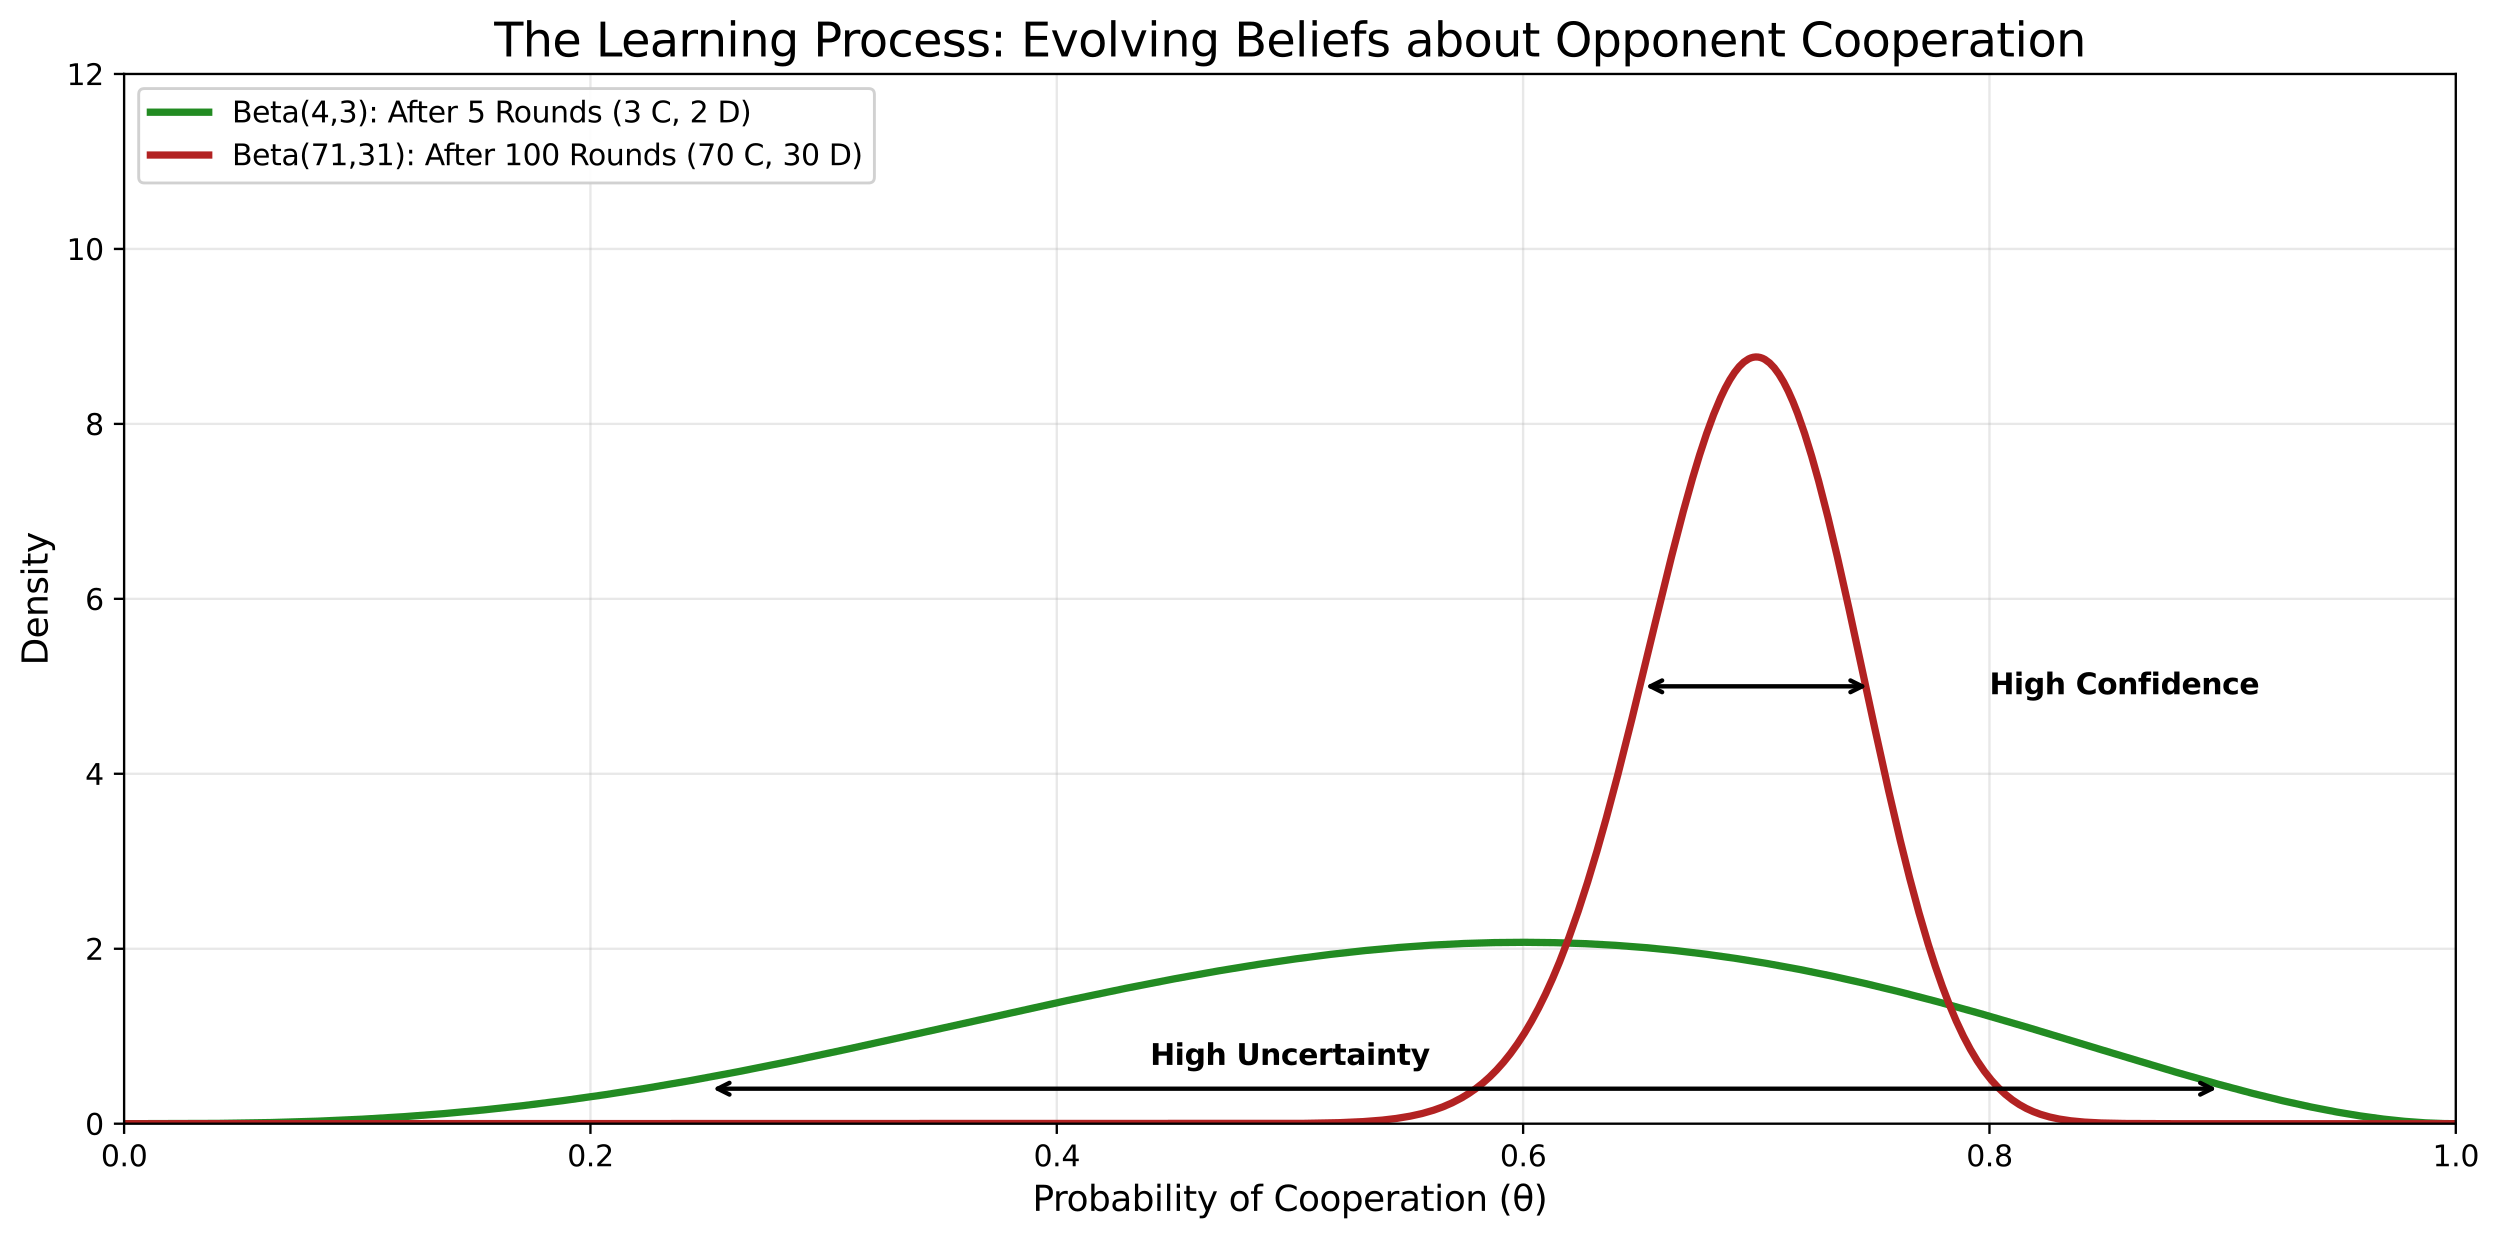 <?xml version="1.0" encoding="utf-8" standalone="no"?>
<!DOCTYPE svg PUBLIC "-//W3C//DTD SVG 1.1//EN"
  "http://www.w3.org/Graphics/SVG/1.1/DTD/svg11.dtd">
<svg xmlns:xlink="http://www.w3.org/1999/xlink" width="856.9pt" height="424.743pt" viewBox="0 0 856.9 424.743" xmlns="http://www.w3.org/2000/svg" version="1.1">
 <defs>
  <style type="text/css">*{stroke-linejoin: round; stroke-linecap: butt}</style>
 </defs>
 <g id="figure_1">
  <g id="patch_1">
   <path d="M 0 424.743 
L 856.9 424.743 
L 856.9 0 
L 0 0 
z
" style="fill: #ffffff"/>
  </g>
  <g id="axes_1">
   <g id="patch_2">
    <path d="M 42.539 385.158 
L 841.749 385.158 
L 841.749 25.358 
L 42.539 25.358 
z
" style="fill: #ffffff"/>
   </g>
   <g id="matplotlib.axis_1">
    <g id="xtick_1">
     <g id="line2d_1">
      <path d="M 42.539 385.158 
L 42.539 25.358 
" clip-path="url(#p228885274f)" style="fill: none; stroke: #b0b0b0; stroke-opacity: 0.3; stroke-width: 0.8; stroke-linecap: square"/>
     </g>
     <g id="line2d_2">
      <defs>
       <path id="m49299837ad" d="M 0 0 
L 0 3.5 
" style="stroke: #000000; stroke-width: 0.8"/>
      </defs>
      <g>
       <use xlink:href="#m49299837ad" x="42.539" y="385.158" style="stroke: #000000; stroke-width: 0.8"/>
      </g>
     </g>
     <g id="text_1">
      <!-- 0.0 -->
      <g transform="translate(34.587 399.756) scale(0.1 -0.1)">
       <defs>
        <path id="DejaVuSans-30" d="M 2034 4250 
Q 1547 4250 1301 3770 
Q 1056 3291 1056 2328 
Q 1056 1369 1301 889 
Q 1547 409 2034 409 
Q 2525 409 2770 889 
Q 3016 1369 3016 2328 
Q 3016 3291 2770 3770 
Q 2525 4250 2034 4250 
z
M 2034 4750 
Q 2819 4750 3233 4129 
Q 3647 3509 3647 2328 
Q 3647 1150 3233 529 
Q 2819 -91 2034 -91 
Q 1250 -91 836 529 
Q 422 1150 422 2328 
Q 422 3509 836 4129 
Q 1250 4750 2034 4750 
z
" transform="scale(0.016)"/>
        <path id="DejaVuSans-2e" d="M 684 794 
L 1344 794 
L 1344 0 
L 684 0 
L 684 794 
z
" transform="scale(0.016)"/>
       </defs>
       <use xlink:href="#DejaVuSans-30"/>
       <use xlink:href="#DejaVuSans-2e" transform="translate(63.623 0)"/>
       <use xlink:href="#DejaVuSans-30" transform="translate(95.41 0)"/>
      </g>
     </g>
    </g>
    <g id="xtick_2">
     <g id="line2d_3">
      <path d="M 202.381 385.158 
L 202.381 25.358 
" clip-path="url(#p228885274f)" style="fill: none; stroke: #b0b0b0; stroke-opacity: 0.3; stroke-width: 0.8; stroke-linecap: square"/>
     </g>
     <g id="line2d_4">
      <g>
       <use xlink:href="#m49299837ad" x="202.381" y="385.158" style="stroke: #000000; stroke-width: 0.8"/>
      </g>
     </g>
     <g id="text_2">
      <!-- 0.2 -->
      <g transform="translate(194.429 399.756) scale(0.1 -0.1)">
       <defs>
        <path id="DejaVuSans-32" d="M 1228 531 
L 3431 531 
L 3431 0 
L 469 0 
L 469 531 
Q 828 903 1448 1529 
Q 2069 2156 2228 2338 
Q 2531 2678 2651 2914 
Q 2772 3150 2772 3378 
Q 2772 3750 2511 3984 
Q 2250 4219 1831 4219 
Q 1534 4219 1204 4116 
Q 875 4013 500 3803 
L 500 4441 
Q 881 4594 1212 4672 
Q 1544 4750 1819 4750 
Q 2544 4750 2975 4387 
Q 3406 4025 3406 3419 
Q 3406 3131 3298 2873 
Q 3191 2616 2906 2266 
Q 2828 2175 2409 1742 
Q 1991 1309 1228 531 
z
" transform="scale(0.016)"/>
       </defs>
       <use xlink:href="#DejaVuSans-30"/>
       <use xlink:href="#DejaVuSans-2e" transform="translate(63.623 0)"/>
       <use xlink:href="#DejaVuSans-32" transform="translate(95.41 0)"/>
      </g>
     </g>
    </g>
    <g id="xtick_3">
     <g id="line2d_5">
      <path d="M 362.223 385.158 
L 362.223 25.358 
" clip-path="url(#p228885274f)" style="fill: none; stroke: #b0b0b0; stroke-opacity: 0.3; stroke-width: 0.8; stroke-linecap: square"/>
     </g>
     <g id="line2d_6">
      <g>
       <use xlink:href="#m49299837ad" x="362.223" y="385.158" style="stroke: #000000; stroke-width: 0.8"/>
      </g>
     </g>
     <g id="text_3">
      <!-- 0.4 -->
      <g transform="translate(354.271 399.756) scale(0.1 -0.1)">
       <defs>
        <path id="DejaVuSans-34" d="M 2419 4116 
L 825 1625 
L 2419 1625 
L 2419 4116 
z
M 2253 4666 
L 3047 4666 
L 3047 1625 
L 3713 1625 
L 3713 1100 
L 3047 1100 
L 3047 0 
L 2419 0 
L 2419 1100 
L 313 1100 
L 313 1709 
L 2253 4666 
z
" transform="scale(0.016)"/>
       </defs>
       <use xlink:href="#DejaVuSans-30"/>
       <use xlink:href="#DejaVuSans-2e" transform="translate(63.623 0)"/>
       <use xlink:href="#DejaVuSans-34" transform="translate(95.41 0)"/>
      </g>
     </g>
    </g>
    <g id="xtick_4">
     <g id="line2d_7">
      <path d="M 522.065 385.158 
L 522.065 25.358 
" clip-path="url(#p228885274f)" style="fill: none; stroke: #b0b0b0; stroke-opacity: 0.3; stroke-width: 0.8; stroke-linecap: square"/>
     </g>
     <g id="line2d_8">
      <g>
       <use xlink:href="#m49299837ad" x="522.065" y="385.158" style="stroke: #000000; stroke-width: 0.8"/>
      </g>
     </g>
     <g id="text_4">
      <!-- 0.6 -->
      <g transform="translate(514.113 399.756) scale(0.1 -0.1)">
       <defs>
        <path id="DejaVuSans-36" d="M 2113 2584 
Q 1688 2584 1439 2293 
Q 1191 2003 1191 1497 
Q 1191 994 1439 701 
Q 1688 409 2113 409 
Q 2538 409 2786 701 
Q 3034 994 3034 1497 
Q 3034 2003 2786 2293 
Q 2538 2584 2113 2584 
z
M 3366 4563 
L 3366 3988 
Q 3128 4100 2886 4159 
Q 2644 4219 2406 4219 
Q 1781 4219 1451 3797 
Q 1122 3375 1075 2522 
Q 1259 2794 1537 2939 
Q 1816 3084 2150 3084 
Q 2853 3084 3261 2657 
Q 3669 2231 3669 1497 
Q 3669 778 3244 343 
Q 2819 -91 2113 -91 
Q 1303 -91 875 529 
Q 447 1150 447 2328 
Q 447 3434 972 4092 
Q 1497 4750 2381 4750 
Q 2619 4750 2861 4703 
Q 3103 4656 3366 4563 
z
" transform="scale(0.016)"/>
       </defs>
       <use xlink:href="#DejaVuSans-30"/>
       <use xlink:href="#DejaVuSans-2e" transform="translate(63.623 0)"/>
       <use xlink:href="#DejaVuSans-36" transform="translate(95.41 0)"/>
      </g>
     </g>
    </g>
    <g id="xtick_5">
     <g id="line2d_9">
      <path d="M 681.907 385.158 
L 681.907 25.358 
" clip-path="url(#p228885274f)" style="fill: none; stroke: #b0b0b0; stroke-opacity: 0.3; stroke-width: 0.8; stroke-linecap: square"/>
     </g>
     <g id="line2d_10">
      <g>
       <use xlink:href="#m49299837ad" x="681.907" y="385.158" style="stroke: #000000; stroke-width: 0.8"/>
      </g>
     </g>
     <g id="text_5">
      <!-- 0.8 -->
      <g transform="translate(673.955 399.756) scale(0.1 -0.1)">
       <defs>
        <path id="DejaVuSans-38" d="M 2034 2216 
Q 1584 2216 1326 1975 
Q 1069 1734 1069 1313 
Q 1069 891 1326 650 
Q 1584 409 2034 409 
Q 2484 409 2743 651 
Q 3003 894 3003 1313 
Q 3003 1734 2745 1975 
Q 2488 2216 2034 2216 
z
M 1403 2484 
Q 997 2584 770 2862 
Q 544 3141 544 3541 
Q 544 4100 942 4425 
Q 1341 4750 2034 4750 
Q 2731 4750 3128 4425 
Q 3525 4100 3525 3541 
Q 3525 3141 3298 2862 
Q 3072 2584 2669 2484 
Q 3125 2378 3379 2068 
Q 3634 1759 3634 1313 
Q 3634 634 3220 271 
Q 2806 -91 2034 -91 
Q 1263 -91 848 271 
Q 434 634 434 1313 
Q 434 1759 690 2068 
Q 947 2378 1403 2484 
z
M 1172 3481 
Q 1172 3119 1398 2916 
Q 1625 2713 2034 2713 
Q 2441 2713 2670 2916 
Q 2900 3119 2900 3481 
Q 2900 3844 2670 4047 
Q 2441 4250 2034 4250 
Q 1625 4250 1398 4047 
Q 1172 3844 1172 3481 
z
" transform="scale(0.016)"/>
       </defs>
       <use xlink:href="#DejaVuSans-30"/>
       <use xlink:href="#DejaVuSans-2e" transform="translate(63.623 0)"/>
       <use xlink:href="#DejaVuSans-38" transform="translate(95.41 0)"/>
      </g>
     </g>
    </g>
    <g id="xtick_6">
     <g id="line2d_11">
      <path d="M 841.749 385.158 
L 841.749 25.358 
" clip-path="url(#p228885274f)" style="fill: none; stroke: #b0b0b0; stroke-opacity: 0.3; stroke-width: 0.8; stroke-linecap: square"/>
     </g>
     <g id="line2d_12">
      <g>
       <use xlink:href="#m49299837ad" x="841.749" y="385.158" style="stroke: #000000; stroke-width: 0.8"/>
      </g>
     </g>
     <g id="text_6">
      <!-- 1.0 -->
      <g transform="translate(833.797 399.756) scale(0.1 -0.1)">
       <defs>
        <path id="DejaVuSans-31" d="M 794 531 
L 1825 531 
L 1825 4091 
L 703 3866 
L 703 4441 
L 1819 4666 
L 2450 4666 
L 2450 531 
L 3481 531 
L 3481 0 
L 794 0 
L 794 531 
z
" transform="scale(0.016)"/>
       </defs>
       <use xlink:href="#DejaVuSans-31"/>
       <use xlink:href="#DejaVuSans-2e" transform="translate(63.623 0)"/>
       <use xlink:href="#DejaVuSans-30" transform="translate(95.41 0)"/>
      </g>
     </g>
    </g>
    <g id="text_7">
     <!-- Probability of Cooperation (θ) -->
     <g transform="translate(353.902 415.048) scale(0.12 -0.12)">
      <defs>
       <path id="DejaVuSans-50" d="M 1259 4147 
L 1259 2394 
L 2053 2394 
Q 2494 2394 2734 2622 
Q 2975 2850 2975 3272 
Q 2975 3691 2734 3919 
Q 2494 4147 2053 4147 
L 1259 4147 
z
M 628 4666 
L 2053 4666 
Q 2838 4666 3239 4311 
Q 3641 3956 3641 3272 
Q 3641 2581 3239 2228 
Q 2838 1875 2053 1875 
L 1259 1875 
L 1259 0 
L 628 0 
L 628 4666 
z
" transform="scale(0.016)"/>
       <path id="DejaVuSans-72" d="M 2631 2963 
Q 2534 3019 2420 3045 
Q 2306 3072 2169 3072 
Q 1681 3072 1420 2755 
Q 1159 2438 1159 1844 
L 1159 0 
L 581 0 
L 581 3500 
L 1159 3500 
L 1159 2956 
Q 1341 3275 1631 3429 
Q 1922 3584 2338 3584 
Q 2397 3584 2469 3576 
Q 2541 3569 2628 3553 
L 2631 2963 
z
" transform="scale(0.016)"/>
       <path id="DejaVuSans-6f" d="M 1959 3097 
Q 1497 3097 1228 2736 
Q 959 2375 959 1747 
Q 959 1119 1226 758 
Q 1494 397 1959 397 
Q 2419 397 2687 759 
Q 2956 1122 2956 1747 
Q 2956 2369 2687 2733 
Q 2419 3097 1959 3097 
z
M 1959 3584 
Q 2709 3584 3137 3096 
Q 3566 2609 3566 1747 
Q 3566 888 3137 398 
Q 2709 -91 1959 -91 
Q 1206 -91 779 398 
Q 353 888 353 1747 
Q 353 2609 779 3096 
Q 1206 3584 1959 3584 
z
" transform="scale(0.016)"/>
       <path id="DejaVuSans-62" d="M 3116 1747 
Q 3116 2381 2855 2742 
Q 2594 3103 2138 3103 
Q 1681 3103 1420 2742 
Q 1159 2381 1159 1747 
Q 1159 1113 1420 752 
Q 1681 391 2138 391 
Q 2594 391 2855 752 
Q 3116 1113 3116 1747 
z
M 1159 2969 
Q 1341 3281 1617 3432 
Q 1894 3584 2278 3584 
Q 2916 3584 3314 3078 
Q 3713 2572 3713 1747 
Q 3713 922 3314 415 
Q 2916 -91 2278 -91 
Q 1894 -91 1617 61 
Q 1341 213 1159 525 
L 1159 0 
L 581 0 
L 581 4863 
L 1159 4863 
L 1159 2969 
z
" transform="scale(0.016)"/>
       <path id="DejaVuSans-61" d="M 2194 1759 
Q 1497 1759 1228 1600 
Q 959 1441 959 1056 
Q 959 750 1161 570 
Q 1363 391 1709 391 
Q 2188 391 2477 730 
Q 2766 1069 2766 1631 
L 2766 1759 
L 2194 1759 
z
M 3341 1997 
L 3341 0 
L 2766 0 
L 2766 531 
Q 2569 213 2275 61 
Q 1981 -91 1556 -91 
Q 1019 -91 701 211 
Q 384 513 384 1019 
Q 384 1609 779 1909 
Q 1175 2209 1959 2209 
L 2766 2209 
L 2766 2266 
Q 2766 2663 2505 2880 
Q 2244 3097 1772 3097 
Q 1472 3097 1187 3025 
Q 903 2953 641 2809 
L 641 3341 
Q 956 3463 1253 3523 
Q 1550 3584 1831 3584 
Q 2591 3584 2966 3190 
Q 3341 2797 3341 1997 
z
" transform="scale(0.016)"/>
       <path id="DejaVuSans-69" d="M 603 3500 
L 1178 3500 
L 1178 0 
L 603 0 
L 603 3500 
z
M 603 4863 
L 1178 4863 
L 1178 4134 
L 603 4134 
L 603 4863 
z
" transform="scale(0.016)"/>
       <path id="DejaVuSans-6c" d="M 603 4863 
L 1178 4863 
L 1178 0 
L 603 0 
L 603 4863 
z
" transform="scale(0.016)"/>
       <path id="DejaVuSans-74" d="M 1172 4494 
L 1172 3500 
L 2356 3500 
L 2356 3053 
L 1172 3053 
L 1172 1153 
Q 1172 725 1289 603 
Q 1406 481 1766 481 
L 2356 481 
L 2356 0 
L 1766 0 
Q 1100 0 847 248 
Q 594 497 594 1153 
L 594 3053 
L 172 3053 
L 172 3500 
L 594 3500 
L 594 4494 
L 1172 4494 
z
" transform="scale(0.016)"/>
       <path id="DejaVuSans-79" d="M 2059 -325 
Q 1816 -950 1584 -1140 
Q 1353 -1331 966 -1331 
L 506 -1331 
L 506 -850 
L 844 -850 
Q 1081 -850 1212 -737 
Q 1344 -625 1503 -206 
L 1606 56 
L 191 3500 
L 800 3500 
L 1894 763 
L 2988 3500 
L 3597 3500 
L 2059 -325 
z
" transform="scale(0.016)"/>
       <path id="DejaVuSans-20" transform="scale(0.016)"/>
       <path id="DejaVuSans-66" d="M 2375 4863 
L 2375 4384 
L 1825 4384 
Q 1516 4384 1395 4259 
Q 1275 4134 1275 3809 
L 1275 3500 
L 2222 3500 
L 2222 3053 
L 1275 3053 
L 1275 0 
L 697 0 
L 697 3053 
L 147 3053 
L 147 3500 
L 697 3500 
L 697 3744 
Q 697 4328 969 4595 
Q 1241 4863 1831 4863 
L 2375 4863 
z
" transform="scale(0.016)"/>
       <path id="DejaVuSans-43" d="M 4122 4306 
L 4122 3641 
Q 3803 3938 3442 4084 
Q 3081 4231 2675 4231 
Q 1875 4231 1450 3742 
Q 1025 3253 1025 2328 
Q 1025 1406 1450 917 
Q 1875 428 2675 428 
Q 3081 428 3442 575 
Q 3803 722 4122 1019 
L 4122 359 
Q 3791 134 3420 21 
Q 3050 -91 2638 -91 
Q 1578 -91 968 557 
Q 359 1206 359 2328 
Q 359 3453 968 4101 
Q 1578 4750 2638 4750 
Q 3056 4750 3426 4639 
Q 3797 4528 4122 4306 
z
" transform="scale(0.016)"/>
       <path id="DejaVuSans-70" d="M 1159 525 
L 1159 -1331 
L 581 -1331 
L 581 3500 
L 1159 3500 
L 1159 2969 
Q 1341 3281 1617 3432 
Q 1894 3584 2278 3584 
Q 2916 3584 3314 3078 
Q 3713 2572 3713 1747 
Q 3713 922 3314 415 
Q 2916 -91 2278 -91 
Q 1894 -91 1617 61 
Q 1341 213 1159 525 
z
M 3116 1747 
Q 3116 2381 2855 2742 
Q 2594 3103 2138 3103 
Q 1681 3103 1420 2742 
Q 1159 2381 1159 1747 
Q 1159 1113 1420 752 
Q 1681 391 2138 391 
Q 2594 391 2855 752 
Q 3116 1113 3116 1747 
z
" transform="scale(0.016)"/>
       <path id="DejaVuSans-65" d="M 3597 1894 
L 3597 1613 
L 953 1613 
Q 991 1019 1311 708 
Q 1631 397 2203 397 
Q 2534 397 2845 478 
Q 3156 559 3463 722 
L 3463 178 
Q 3153 47 2828 -22 
Q 2503 -91 2169 -91 
Q 1331 -91 842 396 
Q 353 884 353 1716 
Q 353 2575 817 3079 
Q 1281 3584 2069 3584 
Q 2775 3584 3186 3129 
Q 3597 2675 3597 1894 
z
M 3022 2063 
Q 3016 2534 2758 2815 
Q 2500 3097 2075 3097 
Q 1594 3097 1305 2825 
Q 1016 2553 972 2059 
L 3022 2063 
z
" transform="scale(0.016)"/>
       <path id="DejaVuSans-6e" d="M 3513 2113 
L 3513 0 
L 2938 0 
L 2938 2094 
Q 2938 2591 2744 2837 
Q 2550 3084 2163 3084 
Q 1697 3084 1428 2787 
Q 1159 2491 1159 1978 
L 1159 0 
L 581 0 
L 581 3500 
L 1159 3500 
L 1159 2956 
Q 1366 3272 1645 3428 
Q 1925 3584 2291 3584 
Q 2894 3584 3203 3211 
Q 3513 2838 3513 2113 
z
" transform="scale(0.016)"/>
       <path id="DejaVuSans-28" d="M 1984 4856 
Q 1566 4138 1362 3434 
Q 1159 2731 1159 2009 
Q 1159 1288 1364 580 
Q 1569 -128 1984 -844 
L 1484 -844 
Q 1016 -109 783 600 
Q 550 1309 550 2009 
Q 550 2706 781 3412 
Q 1013 4119 1484 4856 
L 1984 4856 
z
" transform="scale(0.016)"/>
       <path id="DejaVuSans-3b8" d="M 2953 2219 
L 963 2219 
Q 1009 1284 1225 888 
Q 1494 400 1959 400 
Q 2428 400 2688 891 
Q 2916 1322 2953 2219 
z
M 2944 2750 
Q 2856 3638 2688 3950 
Q 2419 4444 1959 4444 
Q 1481 4444 1228 3956 
Q 1028 3563 969 2750 
L 2944 2750 
z
M 1959 4913 
Q 2709 4913 3138 4250 
Q 3566 3591 3566 2422 
Q 3566 1256 3138 594 
Q 2709 -72 1959 -72 
Q 1206 -72 781 594 
Q 353 1256 353 2422 
Q 353 3591 781 4250 
Q 1206 4913 1959 4913 
z
" transform="scale(0.016)"/>
       <path id="DejaVuSans-29" d="M 513 4856 
L 1013 4856 
Q 1481 4119 1714 3412 
Q 1947 2706 1947 2009 
Q 1947 1309 1714 600 
Q 1481 -109 1013 -844 
L 513 -844 
Q 928 -128 1133 580 
Q 1338 1288 1338 2009 
Q 1338 2731 1133 3434 
Q 928 4138 513 4856 
z
" transform="scale(0.016)"/>
      </defs>
      <use xlink:href="#DejaVuSans-50"/>
      <use xlink:href="#DejaVuSans-72" transform="translate(58.553 0)"/>
      <use xlink:href="#DejaVuSans-6f" transform="translate(97.416 0)"/>
      <use xlink:href="#DejaVuSans-62" transform="translate(158.598 0)"/>
      <use xlink:href="#DejaVuSans-61" transform="translate(222.074 0)"/>
      <use xlink:href="#DejaVuSans-62" transform="translate(283.354 0)"/>
      <use xlink:href="#DejaVuSans-69" transform="translate(346.83 0)"/>
      <use xlink:href="#DejaVuSans-6c" transform="translate(374.613 0)"/>
      <use xlink:href="#DejaVuSans-69" transform="translate(402.396 0)"/>
      <use xlink:href="#DejaVuSans-74" transform="translate(430.18 0)"/>
      <use xlink:href="#DejaVuSans-79" transform="translate(469.389 0)"/>
      <use xlink:href="#DejaVuSans-20" transform="translate(528.568 0)"/>
      <use xlink:href="#DejaVuSans-6f" transform="translate(560.355 0)"/>
      <use xlink:href="#DejaVuSans-66" transform="translate(621.537 0)"/>
      <use xlink:href="#DejaVuSans-20" transform="translate(656.742 0)"/>
      <use xlink:href="#DejaVuSans-43" transform="translate(688.529 0)"/>
      <use xlink:href="#DejaVuSans-6f" transform="translate(758.354 0)"/>
      <use xlink:href="#DejaVuSans-6f" transform="translate(819.535 0)"/>
      <use xlink:href="#DejaVuSans-70" transform="translate(880.717 0)"/>
      <use xlink:href="#DejaVuSans-65" transform="translate(944.193 0)"/>
      <use xlink:href="#DejaVuSans-72" transform="translate(1005.717 0)"/>
      <use xlink:href="#DejaVuSans-61" transform="translate(1046.83 0)"/>
      <use xlink:href="#DejaVuSans-74" transform="translate(1108.109 0)"/>
      <use xlink:href="#DejaVuSans-69" transform="translate(1147.318 0)"/>
      <use xlink:href="#DejaVuSans-6f" transform="translate(1175.102 0)"/>
      <use xlink:href="#DejaVuSans-6e" transform="translate(1236.283 0)"/>
      <use xlink:href="#DejaVuSans-20" transform="translate(1299.662 0)"/>
      <use xlink:href="#DejaVuSans-28" transform="translate(1331.449 0)"/>
      <use xlink:href="#DejaVuSans-3b8" transform="translate(1370.463 0)"/>
      <use xlink:href="#DejaVuSans-29" transform="translate(1431.645 0)"/>
     </g>
    </g>
   </g>
   <g id="matplotlib.axis_2">
    <g id="ytick_1">
     <g id="line2d_13">
      <path d="M 42.539 385.158 
L 841.749 385.158 
" clip-path="url(#p228885274f)" style="fill: none; stroke: #b0b0b0; stroke-opacity: 0.3; stroke-width: 0.8; stroke-linecap: square"/>
     </g>
     <g id="line2d_14">
      <defs>
       <path id="m39c2702464" d="M 0 0 
L -3.5 0 
" style="stroke: #000000; stroke-width: 0.8"/>
      </defs>
      <g>
       <use xlink:href="#m39c2702464" x="42.539" y="385.158" style="stroke: #000000; stroke-width: 0.8"/>
      </g>
     </g>
     <g id="text_8">
      <!-- 0 -->
      <g transform="translate(29.176 388.957) scale(0.1 -0.1)">
       <use xlink:href="#DejaVuSans-30"/>
      </g>
     </g>
    </g>
    <g id="ytick_2">
     <g id="line2d_15">
      <path d="M 42.539 325.191 
L 841.749 325.191 
" clip-path="url(#p228885274f)" style="fill: none; stroke: #b0b0b0; stroke-opacity: 0.3; stroke-width: 0.8; stroke-linecap: square"/>
     </g>
     <g id="line2d_16">
      <g>
       <use xlink:href="#m39c2702464" x="42.539" y="325.191" style="stroke: #000000; stroke-width: 0.8"/>
      </g>
     </g>
     <g id="text_9">
      <!-- 2 -->
      <g transform="translate(29.176 328.99) scale(0.1 -0.1)">
       <use xlink:href="#DejaVuSans-32"/>
      </g>
     </g>
    </g>
    <g id="ytick_3">
     <g id="line2d_17">
      <path d="M 42.539 265.224 
L 841.749 265.224 
" clip-path="url(#p228885274f)" style="fill: none; stroke: #b0b0b0; stroke-opacity: 0.3; stroke-width: 0.8; stroke-linecap: square"/>
     </g>
     <g id="line2d_18">
      <g>
       <use xlink:href="#m39c2702464" x="42.539" y="265.224" style="stroke: #000000; stroke-width: 0.8"/>
      </g>
     </g>
     <g id="text_10">
      <!-- 4 -->
      <g transform="translate(29.176 269.023) scale(0.1 -0.1)">
       <use xlink:href="#DejaVuSans-34"/>
      </g>
     </g>
    </g>
    <g id="ytick_4">
     <g id="line2d_19">
      <path d="M 42.539 205.257 
L 841.749 205.257 
" clip-path="url(#p228885274f)" style="fill: none; stroke: #b0b0b0; stroke-opacity: 0.3; stroke-width: 0.8; stroke-linecap: square"/>
     </g>
     <g id="line2d_20">
      <g>
       <use xlink:href="#m39c2702464" x="42.539" y="205.257" style="stroke: #000000; stroke-width: 0.8"/>
      </g>
     </g>
     <g id="text_11">
      <!-- 6 -->
      <g transform="translate(29.176 209.057) scale(0.1 -0.1)">
       <use xlink:href="#DejaVuSans-36"/>
      </g>
     </g>
    </g>
    <g id="ytick_5">
     <g id="line2d_21">
      <path d="M 42.539 145.291 
L 841.749 145.291 
" clip-path="url(#p228885274f)" style="fill: none; stroke: #b0b0b0; stroke-opacity: 0.3; stroke-width: 0.8; stroke-linecap: square"/>
     </g>
     <g id="line2d_22">
      <g>
       <use xlink:href="#m39c2702464" x="42.539" y="145.291" style="stroke: #000000; stroke-width: 0.8"/>
      </g>
     </g>
     <g id="text_12">
      <!-- 8 -->
      <g transform="translate(29.176 149.09) scale(0.1 -0.1)">
       <use xlink:href="#DejaVuSans-38"/>
      </g>
     </g>
    </g>
    <g id="ytick_6">
     <g id="line2d_23">
      <path d="M 42.539 85.324 
L 841.749 85.324 
" clip-path="url(#p228885274f)" style="fill: none; stroke: #b0b0b0; stroke-opacity: 0.3; stroke-width: 0.8; stroke-linecap: square"/>
     </g>
     <g id="line2d_24">
      <g>
       <use xlink:href="#m39c2702464" x="42.539" y="85.324" style="stroke: #000000; stroke-width: 0.8"/>
      </g>
     </g>
     <g id="text_13">
      <!-- 10 -->
      <g transform="translate(22.814 89.123) scale(0.1 -0.1)">
       <use xlink:href="#DejaVuSans-31"/>
       <use xlink:href="#DejaVuSans-30" transform="translate(63.623 0)"/>
      </g>
     </g>
    </g>
    <g id="ytick_7">
     <g id="line2d_25">
      <path d="M 42.539 25.358 
L 841.749 25.358 
" clip-path="url(#p228885274f)" style="fill: none; stroke: #b0b0b0; stroke-opacity: 0.3; stroke-width: 0.8; stroke-linecap: square"/>
     </g>
     <g id="line2d_26">
      <g>
       <use xlink:href="#m39c2702464" x="42.539" y="25.358" style="stroke: #000000; stroke-width: 0.8"/>
      </g>
     </g>
     <g id="text_14">
      <!-- 12 -->
      <g transform="translate(22.814 29.157) scale(0.1 -0.1)">
       <use xlink:href="#DejaVuSans-31"/>
       <use xlink:href="#DejaVuSans-32" transform="translate(63.623 0)"/>
      </g>
     </g>
    </g>
    <g id="text_15">
     <!-- Density -->
     <g transform="translate(16.318 228.068) rotate(-90) scale(0.12 -0.12)">
      <defs>
       <path id="DejaVuSans-44" d="M 1259 4147 
L 1259 519 
L 2022 519 
Q 2988 519 3436 956 
Q 3884 1394 3884 2338 
Q 3884 3275 3436 3711 
Q 2988 4147 2022 4147 
L 1259 4147 
z
M 628 4666 
L 1925 4666 
Q 3281 4666 3915 4102 
Q 4550 3538 4550 2338 
Q 4550 1131 3912 565 
Q 3275 0 1925 0 
L 628 0 
L 628 4666 
z
" transform="scale(0.016)"/>
       <path id="DejaVuSans-73" d="M 2834 3397 
L 2834 2853 
Q 2591 2978 2328 3040 
Q 2066 3103 1784 3103 
Q 1356 3103 1142 2972 
Q 928 2841 928 2578 
Q 928 2378 1081 2264 
Q 1234 2150 1697 2047 
L 1894 2003 
Q 2506 1872 2764 1633 
Q 3022 1394 3022 966 
Q 3022 478 2636 193 
Q 2250 -91 1575 -91 
Q 1294 -91 989 -36 
Q 684 19 347 128 
L 347 722 
Q 666 556 975 473 
Q 1284 391 1588 391 
Q 1994 391 2212 530 
Q 2431 669 2431 922 
Q 2431 1156 2273 1281 
Q 2116 1406 1581 1522 
L 1381 1569 
Q 847 1681 609 1914 
Q 372 2147 372 2553 
Q 372 3047 722 3315 
Q 1072 3584 1716 3584 
Q 2034 3584 2315 3537 
Q 2597 3491 2834 3397 
z
" transform="scale(0.016)"/>
      </defs>
      <use xlink:href="#DejaVuSans-44"/>
      <use xlink:href="#DejaVuSans-65" transform="translate(77.002 0)"/>
      <use xlink:href="#DejaVuSans-6e" transform="translate(138.525 0)"/>
      <use xlink:href="#DejaVuSans-73" transform="translate(201.904 0)"/>
      <use xlink:href="#DejaVuSans-69" transform="translate(254.004 0)"/>
      <use xlink:href="#DejaVuSans-74" transform="translate(281.787 0)"/>
      <use xlink:href="#DejaVuSans-79" transform="translate(320.996 0)"/>
     </g>
    </g>
   </g>
   <g id="line2d_27">
    <path d="M 42.539 385.158 
L 74.539 385.051 
L 92.939 384.761 
L 108.94 384.29 
L 124.14 383.614 
L 138.54 382.744 
L 152.14 381.703 
L 165.74 380.443 
L 179.34 378.959 
L 192.941 377.256 
L 207.341 375.218 
L 221.741 372.952 
L 236.941 370.33 
L 252.941 367.341 
L 270.542 363.82 
L 290.542 359.588 
L 317.742 353.581 
L 365.743 342.951 
L 385.743 338.778 
L 402.543 335.5 
L 417.743 332.764 
L 431.344 330.538 
L 444.144 328.66 
L 456.144 327.112 
L 468.144 325.787 
L 479.344 324.766 
L 490.544 323.965 
L 501.744 323.396 
L 512.145 323.083 
L 522.545 322.984 
L 532.945 323.105 
L 543.345 323.449 
L 553.745 324.019 
L 564.145 324.817 
L 574.545 325.843 
L 584.946 327.094 
L 595.346 328.568 
L 605.746 330.258 
L 616.946 332.314 
L 628.146 334.603 
L 639.346 337.111 
L 651.346 340.023 
L 664.147 343.358 
L 678.547 347.351 
L 695.347 352.259 
L 720.147 359.775 
L 745.748 367.475 
L 760.148 371.581 
L 772.148 374.777 
L 782.548 377.322 
L 792.148 379.44 
L 800.948 381.151 
L 808.948 382.485 
L 816.948 383.582 
L 824.149 384.341 
L 831.349 384.865 
L 837.749 385.113 
L 841.749 385.158 
L 841.749 385.158 
" clip-path="url(#p228885274f)" style="fill: none; stroke: #228b22; stroke-width: 2.5; stroke-linecap: square"/>
   </g>
   <g id="line2d_28">
    <path d="M 42.539 385.158 
L 446.544 385.049 
L 459.344 384.799 
L 467.344 384.439 
L 473.744 383.937 
L 478.544 383.371 
L 483.344 382.578 
L 487.344 381.691 
L 491.344 380.542 
L 494.544 379.394 
L 497.744 378.004 
L 500.944 376.333 
L 503.345 374.868 
L 505.745 373.202 
L 508.145 371.313 
L 510.545 369.18 
L 512.945 366.781 
L 515.345 364.095 
L 517.745 361.098 
L 520.145 357.769 
L 522.545 354.086 
L 524.945 350.029 
L 527.345 345.58 
L 529.745 340.721 
L 532.145 335.439 
L 534.545 329.722 
L 537.745 321.413 
L 540.945 312.314 
L 544.145 302.438 
L 547.345 291.815 
L 550.545 280.494 
L 554.545 265.477 
L 559.345 246.447 
L 567.345 213.492 
L 572.945 190.749 
L 576.945 175.368 
L 580.145 163.913 
L 582.546 155.962 
L 584.946 148.663 
L 587.346 142.104 
L 589.746 136.366 
L 591.346 133.036 
L 592.946 130.126 
L 594.546 127.655 
L 596.146 125.639 
L 597.746 124.092 
L 599.346 123.028 
L 600.146 122.679 
L 600.946 122.454 
L 601.746 122.354 
L 602.546 122.379 
L 603.346 122.53 
L 604.146 122.807 
L 604.946 123.209 
L 606.546 124.393 
L 608.146 126.077 
L 609.746 128.256 
L 611.346 130.921 
L 612.946 134.062 
L 614.546 137.664 
L 616.146 141.71 
L 618.546 148.57 
L 620.946 156.311 
L 623.346 164.848 
L 626.546 177.303 
L 629.746 190.76 
L 633.746 208.594 
L 642.546 249.37 
L 647.346 271.052 
L 651.346 288.145 
L 654.546 300.947 
L 657.746 312.836 
L 660.946 323.724 
L 663.347 331.199 
L 665.747 338.071 
L 668.147 344.339 
L 670.547 350.011 
L 672.947 355.104 
L 675.347 359.64 
L 677.747 363.647 
L 680.147 367.16 
L 682.547 370.213 
L 684.947 372.845 
L 687.347 375.094 
L 689.747 376.999 
L 692.147 378.6 
L 694.547 379.932 
L 696.947 381.03 
L 699.347 381.927 
L 702.547 382.862 
L 705.747 383.555 
L 709.747 384.16 
L 714.547 384.615 
L 720.147 384.906 
L 728.147 385.083 
L 744.148 385.154 
L 841.749 385.158 
L 841.749 385.158 
" clip-path="url(#p228885274f)" style="fill: none; stroke: #b22222; stroke-width: 2.5; stroke-linecap: square"/>
   </g>
   <g id="patch_3">
    <path d="M 42.539 385.158 
L 42.539 25.358 
" style="fill: none; stroke: #000000; stroke-width: 0.8; stroke-linejoin: miter; stroke-linecap: square"/>
   </g>
   <g id="patch_4">
    <path d="M 841.749 385.158 
L 841.749 25.358 
" style="fill: none; stroke: #000000; stroke-width: 0.8; stroke-linejoin: miter; stroke-linecap: square"/>
   </g>
   <g id="patch_5">
    <path d="M 42.539 385.158 
L 841.749 385.158 
" style="fill: none; stroke: #000000; stroke-width: 0.8; stroke-linejoin: miter; stroke-linecap: square"/>
   </g>
   <g id="patch_6">
    <path d="M 42.539 25.358 
L 841.749 25.358 
" style="fill: none; stroke: #000000; stroke-width: 0.8; stroke-linejoin: miter; stroke-linecap: square"/>
   </g>
   <g id="patch_7">
    <path d="M 758.149 373.164 
Q 502.085 373.164 246.02 373.164 
" style="fill: none; stroke: #000000; stroke-width: 1.5; stroke-linecap: round"/>
    <path d="M 754.149 371.164 
L 758.149 373.164 
L 754.149 375.164 
" style="fill: none; stroke: #000000; stroke-width: 1.5; stroke-linecap: round"/>
    <path d="M 250.02 375.164 
L 246.02 373.164 
L 250.02 371.164 
" style="fill: none; stroke: #000000; stroke-width: 1.5; stroke-linecap: round"/>
   </g>
   <g id="text_16">
    <!-- High Uncertainty -->
    <g transform="translate(394.239 365.01) scale(0.1 -0.1)">
     <defs>
      <path id="DejaVuSans-Bold-48" d="M 588 4666 
L 1791 4666 
L 1791 2888 
L 3566 2888 
L 3566 4666 
L 4769 4666 
L 4769 0 
L 3566 0 
L 3566 1978 
L 1791 1978 
L 1791 0 
L 588 0 
L 588 4666 
z
" transform="scale(0.016)"/>
      <path id="DejaVuSans-Bold-69" d="M 538 3500 
L 1656 3500 
L 1656 0 
L 538 0 
L 538 3500 
z
M 538 4863 
L 1656 4863 
L 1656 3950 
L 538 3950 
L 538 4863 
z
" transform="scale(0.016)"/>
      <path id="DejaVuSans-Bold-67" d="M 2919 594 
Q 2688 288 2409 144 
Q 2131 0 1766 0 
Q 1125 0 706 504 
Q 288 1009 288 1791 
Q 288 2575 706 3076 
Q 1125 3578 1766 3578 
Q 2131 3578 2409 3434 
Q 2688 3291 2919 2981 
L 2919 3500 
L 4044 3500 
L 4044 353 
Q 4044 -491 3511 -936 
Q 2978 -1381 1966 -1381 
Q 1638 -1381 1331 -1331 
Q 1025 -1281 716 -1178 
L 716 -306 
Q 1009 -475 1290 -558 
Q 1572 -641 1856 -641 
Q 2406 -641 2662 -400 
Q 2919 -159 2919 353 
L 2919 594 
z
M 2181 2772 
Q 1834 2772 1640 2515 
Q 1447 2259 1447 1791 
Q 1447 1309 1634 1061 
Q 1822 813 2181 813 
Q 2531 813 2725 1069 
Q 2919 1325 2919 1791 
Q 2919 2259 2725 2515 
Q 2531 2772 2181 2772 
z
" transform="scale(0.016)"/>
      <path id="DejaVuSans-Bold-68" d="M 4056 2131 
L 4056 0 
L 2931 0 
L 2931 347 
L 2931 1625 
Q 2931 2084 2911 2256 
Q 2891 2428 2841 2509 
Q 2775 2619 2662 2680 
Q 2550 2741 2406 2741 
Q 2056 2741 1856 2470 
Q 1656 2200 1656 1722 
L 1656 0 
L 538 0 
L 538 4863 
L 1656 4863 
L 1656 2988 
Q 1909 3294 2193 3439 
Q 2478 3584 2822 3584 
Q 3428 3584 3742 3212 
Q 4056 2841 4056 2131 
z
" transform="scale(0.016)"/>
      <path id="DejaVuSans-Bold-20" transform="scale(0.016)"/>
      <path id="DejaVuSans-Bold-55" d="M 588 4666 
L 1791 4666 
L 1791 1869 
Q 1791 1291 1980 1042 
Q 2169 794 2597 794 
Q 3028 794 3217 1042 
Q 3406 1291 3406 1869 
L 3406 4666 
L 4609 4666 
L 4609 1869 
Q 4609 878 4112 393 
Q 3616 -91 2597 -91 
Q 1581 -91 1084 393 
Q 588 878 588 1869 
L 588 4666 
z
" transform="scale(0.016)"/>
      <path id="DejaVuSans-Bold-6e" d="M 4056 2131 
L 4056 0 
L 2931 0 
L 2931 347 
L 2931 1631 
Q 2931 2084 2911 2256 
Q 2891 2428 2841 2509 
Q 2775 2619 2662 2680 
Q 2550 2741 2406 2741 
Q 2056 2741 1856 2470 
Q 1656 2200 1656 1722 
L 1656 0 
L 538 0 
L 538 3500 
L 1656 3500 
L 1656 2988 
Q 1909 3294 2193 3439 
Q 2478 3584 2822 3584 
Q 3428 3584 3742 3212 
Q 4056 2841 4056 2131 
z
" transform="scale(0.016)"/>
      <path id="DejaVuSans-Bold-63" d="M 3366 3391 
L 3366 2478 
Q 3138 2634 2908 2709 
Q 2678 2784 2431 2784 
Q 1963 2784 1702 2511 
Q 1441 2238 1441 1747 
Q 1441 1256 1702 982 
Q 1963 709 2431 709 
Q 2694 709 2930 787 
Q 3166 866 3366 1019 
L 3366 103 
Q 3103 6 2833 -42 
Q 2563 -91 2291 -91 
Q 1344 -91 809 395 
Q 275 881 275 1747 
Q 275 2613 809 3098 
Q 1344 3584 2291 3584 
Q 2566 3584 2833 3536 
Q 3100 3488 3366 3391 
z
" transform="scale(0.016)"/>
      <path id="DejaVuSans-Bold-65" d="M 4031 1759 
L 4031 1441 
L 1416 1441 
Q 1456 1047 1700 850 
Q 1944 653 2381 653 
Q 2734 653 3104 758 
Q 3475 863 3866 1075 
L 3866 213 
Q 3469 63 3072 -14 
Q 2675 -91 2278 -91 
Q 1328 -91 801 392 
Q 275 875 275 1747 
Q 275 2603 792 3093 
Q 1309 3584 2216 3584 
Q 3041 3584 3536 3087 
Q 4031 2591 4031 1759 
z
M 2881 2131 
Q 2881 2450 2695 2645 
Q 2509 2841 2209 2841 
Q 1884 2841 1681 2658 
Q 1478 2475 1428 2131 
L 2881 2131 
z
" transform="scale(0.016)"/>
      <path id="DejaVuSans-Bold-72" d="M 3138 2547 
Q 2991 2616 2845 2648 
Q 2700 2681 2553 2681 
Q 2122 2681 1889 2404 
Q 1656 2128 1656 1613 
L 1656 0 
L 538 0 
L 538 3500 
L 1656 3500 
L 1656 2925 
Q 1872 3269 2151 3426 
Q 2431 3584 2822 3584 
Q 2878 3584 2943 3579 
Q 3009 3575 3134 3559 
L 3138 2547 
z
" transform="scale(0.016)"/>
      <path id="DejaVuSans-Bold-74" d="M 1759 4494 
L 1759 3500 
L 2913 3500 
L 2913 2700 
L 1759 2700 
L 1759 1216 
Q 1759 972 1856 886 
Q 1953 800 2241 800 
L 2816 800 
L 2816 0 
L 1856 0 
Q 1194 0 917 276 
Q 641 553 641 1216 
L 641 2700 
L 84 2700 
L 84 3500 
L 641 3500 
L 641 4494 
L 1759 4494 
z
" transform="scale(0.016)"/>
      <path id="DejaVuSans-Bold-61" d="M 2106 1575 
Q 1756 1575 1579 1456 
Q 1403 1338 1403 1106 
Q 1403 894 1545 773 
Q 1688 653 1941 653 
Q 2256 653 2472 879 
Q 2688 1106 2688 1447 
L 2688 1575 
L 2106 1575 
z
M 3816 1997 
L 3816 0 
L 2688 0 
L 2688 519 
Q 2463 200 2181 54 
Q 1900 -91 1497 -91 
Q 953 -91 614 226 
Q 275 544 275 1050 
Q 275 1666 698 1953 
Q 1122 2241 2028 2241 
L 2688 2241 
L 2688 2328 
Q 2688 2594 2478 2717 
Q 2269 2841 1825 2841 
Q 1466 2841 1156 2769 
Q 847 2697 581 2553 
L 581 3406 
Q 941 3494 1303 3539 
Q 1666 3584 2028 3584 
Q 2975 3584 3395 3211 
Q 3816 2838 3816 1997 
z
" transform="scale(0.016)"/>
      <path id="DejaVuSans-Bold-79" d="M 78 3500 
L 1197 3500 
L 2138 1125 
L 2938 3500 
L 4056 3500 
L 2584 -331 
Q 2363 -916 2067 -1148 
Q 1772 -1381 1288 -1381 
L 641 -1381 
L 641 -647 
L 991 -647 
Q 1275 -647 1404 -556 
Q 1534 -466 1606 -231 
L 1638 -134 
L 78 3500 
z
" transform="scale(0.016)"/>
     </defs>
     <use xlink:href="#DejaVuSans-Bold-48"/>
     <use xlink:href="#DejaVuSans-Bold-69" transform="translate(83.691 0)"/>
     <use xlink:href="#DejaVuSans-Bold-67" transform="translate(117.969 0)"/>
     <use xlink:href="#DejaVuSans-Bold-68" transform="translate(189.551 0)"/>
     <use xlink:href="#DejaVuSans-Bold-20" transform="translate(260.742 0)"/>
     <use xlink:href="#DejaVuSans-Bold-55" transform="translate(295.557 0)"/>
     <use xlink:href="#DejaVuSans-Bold-6e" transform="translate(376.758 0)"/>
     <use xlink:href="#DejaVuSans-Bold-63" transform="translate(447.949 0)"/>
     <use xlink:href="#DejaVuSans-Bold-65" transform="translate(507.227 0)"/>
     <use xlink:href="#DejaVuSans-Bold-72" transform="translate(575.049 0)"/>
     <use xlink:href="#DejaVuSans-Bold-74" transform="translate(624.365 0)"/>
     <use xlink:href="#DejaVuSans-Bold-61" transform="translate(672.168 0)"/>
     <use xlink:href="#DejaVuSans-Bold-69" transform="translate(739.648 0)"/>
     <use xlink:href="#DejaVuSans-Bold-6e" transform="translate(773.926 0)"/>
     <use xlink:href="#DejaVuSans-Bold-74" transform="translate(845.117 0)"/>
     <use xlink:href="#DejaVuSans-Bold-79" transform="translate(892.92 0)"/>
    </g>
   </g>
   <g id="patch_8">
    <path d="M 638.264 235.241 
Q 601.984 235.241 565.704 235.241 
" style="fill: none; stroke: #000000; stroke-width: 1.5; stroke-linecap: round"/>
    <path d="M 634.264 233.241 
L 638.264 235.241 
L 634.264 237.241 
" style="fill: none; stroke: #000000; stroke-width: 1.5; stroke-linecap: round"/>
    <path d="M 569.704 237.241 
L 565.704 235.241 
L 569.704 233.241 
" style="fill: none; stroke: #000000; stroke-width: 1.5; stroke-linecap: round"/>
   </g>
   <g id="text_17">
    <!-- High Confidence -->
    <g transform="translate(681.907 237.961) scale(0.1 -0.1)">
     <defs>
      <path id="DejaVuSans-Bold-43" d="M 4288 256 
Q 3956 84 3597 -3 
Q 3238 -91 2847 -91 
Q 1681 -91 1000 561 
Q 319 1213 319 2328 
Q 319 3447 1000 4098 
Q 1681 4750 2847 4750 
Q 3238 4750 3597 4662 
Q 3956 4575 4288 4403 
L 4288 3438 
Q 3953 3666 3628 3772 
Q 3303 3878 2944 3878 
Q 2300 3878 1931 3465 
Q 1563 3053 1563 2328 
Q 1563 1606 1931 1193 
Q 2300 781 2944 781 
Q 3303 781 3628 887 
Q 3953 994 4288 1222 
L 4288 256 
z
" transform="scale(0.016)"/>
      <path id="DejaVuSans-Bold-6f" d="M 2203 2784 
Q 1831 2784 1636 2517 
Q 1441 2250 1441 1747 
Q 1441 1244 1636 976 
Q 1831 709 2203 709 
Q 2569 709 2762 976 
Q 2956 1244 2956 1747 
Q 2956 2250 2762 2517 
Q 2569 2784 2203 2784 
z
M 2203 3584 
Q 3106 3584 3614 3096 
Q 4122 2609 4122 1747 
Q 4122 884 3614 396 
Q 3106 -91 2203 -91 
Q 1297 -91 786 396 
Q 275 884 275 1747 
Q 275 2609 786 3096 
Q 1297 3584 2203 3584 
z
" transform="scale(0.016)"/>
      <path id="DejaVuSans-Bold-66" d="M 2841 4863 
L 2841 4128 
L 2222 4128 
Q 1984 4128 1890 4042 
Q 1797 3956 1797 3744 
L 1797 3500 
L 2753 3500 
L 2753 2700 
L 1797 2700 
L 1797 0 
L 678 0 
L 678 2700 
L 122 2700 
L 122 3500 
L 678 3500 
L 678 3744 
Q 678 4316 997 4589 
Q 1316 4863 1984 4863 
L 2841 4863 
z
" transform="scale(0.016)"/>
      <path id="DejaVuSans-Bold-64" d="M 2919 2988 
L 2919 4863 
L 4044 4863 
L 4044 0 
L 2919 0 
L 2919 506 
Q 2688 197 2409 53 
Q 2131 -91 1766 -91 
Q 1119 -91 703 423 
Q 288 938 288 1747 
Q 288 2556 703 3070 
Q 1119 3584 1766 3584 
Q 2128 3584 2408 3439 
Q 2688 3294 2919 2988 
z
M 2181 722 
Q 2541 722 2730 984 
Q 2919 1247 2919 1747 
Q 2919 2247 2730 2509 
Q 2541 2772 2181 2772 
Q 1825 2772 1636 2509 
Q 1447 2247 1447 1747 
Q 1447 1247 1636 984 
Q 1825 722 2181 722 
z
" transform="scale(0.016)"/>
     </defs>
     <use xlink:href="#DejaVuSans-Bold-48"/>
     <use xlink:href="#DejaVuSans-Bold-69" transform="translate(83.691 0)"/>
     <use xlink:href="#DejaVuSans-Bold-67" transform="translate(117.969 0)"/>
     <use xlink:href="#DejaVuSans-Bold-68" transform="translate(189.551 0)"/>
     <use xlink:href="#DejaVuSans-Bold-20" transform="translate(260.742 0)"/>
     <use xlink:href="#DejaVuSans-Bold-43" transform="translate(295.557 0)"/>
     <use xlink:href="#DejaVuSans-Bold-6f" transform="translate(368.945 0)"/>
     <use xlink:href="#DejaVuSans-Bold-6e" transform="translate(437.646 0)"/>
     <use xlink:href="#DejaVuSans-Bold-66" transform="translate(508.838 0)"/>
     <use xlink:href="#DejaVuSans-Bold-69" transform="translate(552.344 0)"/>
     <use xlink:href="#DejaVuSans-Bold-64" transform="translate(586.621 0)"/>
     <use xlink:href="#DejaVuSans-Bold-65" transform="translate(658.203 0)"/>
     <use xlink:href="#DejaVuSans-Bold-6e" transform="translate(726.025 0)"/>
     <use xlink:href="#DejaVuSans-Bold-63" transform="translate(797.217 0)"/>
     <use xlink:href="#DejaVuSans-Bold-65" transform="translate(856.494 0)"/>
    </g>
   </g>
   <g id="text_18">
    <!-- The Learning Process: Evolving Beliefs about Opponent Cooperation -->
    <g transform="translate(169.396 19.358) scale(0.16 -0.16)">
     <defs>
      <path id="DejaVuSans-54" d="M -19 4666 
L 3928 4666 
L 3928 4134 
L 2272 4134 
L 2272 0 
L 1638 0 
L 1638 4134 
L -19 4134 
L -19 4666 
z
" transform="scale(0.016)"/>
      <path id="DejaVuSans-68" d="M 3513 2113 
L 3513 0 
L 2938 0 
L 2938 2094 
Q 2938 2591 2744 2837 
Q 2550 3084 2163 3084 
Q 1697 3084 1428 2787 
Q 1159 2491 1159 1978 
L 1159 0 
L 581 0 
L 581 4863 
L 1159 4863 
L 1159 2956 
Q 1366 3272 1645 3428 
Q 1925 3584 2291 3584 
Q 2894 3584 3203 3211 
Q 3513 2838 3513 2113 
z
" transform="scale(0.016)"/>
      <path id="DejaVuSans-4c" d="M 628 4666 
L 1259 4666 
L 1259 531 
L 3531 531 
L 3531 0 
L 628 0 
L 628 4666 
z
" transform="scale(0.016)"/>
      <path id="DejaVuSans-67" d="M 2906 1791 
Q 2906 2416 2648 2759 
Q 2391 3103 1925 3103 
Q 1463 3103 1205 2759 
Q 947 2416 947 1791 
Q 947 1169 1205 825 
Q 1463 481 1925 481 
Q 2391 481 2648 825 
Q 2906 1169 2906 1791 
z
M 3481 434 
Q 3481 -459 3084 -895 
Q 2688 -1331 1869 -1331 
Q 1566 -1331 1297 -1286 
Q 1028 -1241 775 -1147 
L 775 -588 
Q 1028 -725 1275 -790 
Q 1522 -856 1778 -856 
Q 2344 -856 2625 -561 
Q 2906 -266 2906 331 
L 2906 616 
Q 2728 306 2450 153 
Q 2172 0 1784 0 
Q 1141 0 747 490 
Q 353 981 353 1791 
Q 353 2603 747 3093 
Q 1141 3584 1784 3584 
Q 2172 3584 2450 3431 
Q 2728 3278 2906 2969 
L 2906 3500 
L 3481 3500 
L 3481 434 
z
" transform="scale(0.016)"/>
      <path id="DejaVuSans-63" d="M 3122 3366 
L 3122 2828 
Q 2878 2963 2633 3030 
Q 2388 3097 2138 3097 
Q 1578 3097 1268 2742 
Q 959 2388 959 1747 
Q 959 1106 1268 751 
Q 1578 397 2138 397 
Q 2388 397 2633 464 
Q 2878 531 3122 666 
L 3122 134 
Q 2881 22 2623 -34 
Q 2366 -91 2075 -91 
Q 1284 -91 818 406 
Q 353 903 353 1747 
Q 353 2603 823 3093 
Q 1294 3584 2113 3584 
Q 2378 3584 2631 3529 
Q 2884 3475 3122 3366 
z
" transform="scale(0.016)"/>
      <path id="DejaVuSans-3a" d="M 750 794 
L 1409 794 
L 1409 0 
L 750 0 
L 750 794 
z
M 750 3309 
L 1409 3309 
L 1409 2516 
L 750 2516 
L 750 3309 
z
" transform="scale(0.016)"/>
      <path id="DejaVuSans-45" d="M 628 4666 
L 3578 4666 
L 3578 4134 
L 1259 4134 
L 1259 2753 
L 3481 2753 
L 3481 2222 
L 1259 2222 
L 1259 531 
L 3634 531 
L 3634 0 
L 628 0 
L 628 4666 
z
" transform="scale(0.016)"/>
      <path id="DejaVuSans-76" d="M 191 3500 
L 800 3500 
L 1894 563 
L 2988 3500 
L 3597 3500 
L 2284 0 
L 1503 0 
L 191 3500 
z
" transform="scale(0.016)"/>
      <path id="DejaVuSans-42" d="M 1259 2228 
L 1259 519 
L 2272 519 
Q 2781 519 3026 730 
Q 3272 941 3272 1375 
Q 3272 1813 3026 2020 
Q 2781 2228 2272 2228 
L 1259 2228 
z
M 1259 4147 
L 1259 2741 
L 2194 2741 
Q 2656 2741 2882 2914 
Q 3109 3088 3109 3444 
Q 3109 3797 2882 3972 
Q 2656 4147 2194 4147 
L 1259 4147 
z
M 628 4666 
L 2241 4666 
Q 2963 4666 3353 4366 
Q 3744 4066 3744 3513 
Q 3744 3084 3544 2831 
Q 3344 2578 2956 2516 
Q 3422 2416 3680 2098 
Q 3938 1781 3938 1306 
Q 3938 681 3513 340 
Q 3088 0 2303 0 
L 628 0 
L 628 4666 
z
" transform="scale(0.016)"/>
      <path id="DejaVuSans-75" d="M 544 1381 
L 544 3500 
L 1119 3500 
L 1119 1403 
Q 1119 906 1312 657 
Q 1506 409 1894 409 
Q 2359 409 2629 706 
Q 2900 1003 2900 1516 
L 2900 3500 
L 3475 3500 
L 3475 0 
L 2900 0 
L 2900 538 
Q 2691 219 2414 64 
Q 2138 -91 1772 -91 
Q 1169 -91 856 284 
Q 544 659 544 1381 
z
M 1991 3584 
L 1991 3584 
z
" transform="scale(0.016)"/>
      <path id="DejaVuSans-4f" d="M 2522 4238 
Q 1834 4238 1429 3725 
Q 1025 3213 1025 2328 
Q 1025 1447 1429 934 
Q 1834 422 2522 422 
Q 3209 422 3611 934 
Q 4013 1447 4013 2328 
Q 4013 3213 3611 3725 
Q 3209 4238 2522 4238 
z
M 2522 4750 
Q 3503 4750 4090 4092 
Q 4678 3434 4678 2328 
Q 4678 1225 4090 567 
Q 3503 -91 2522 -91 
Q 1538 -91 948 565 
Q 359 1222 359 2328 
Q 359 3434 948 4092 
Q 1538 4750 2522 4750 
z
" transform="scale(0.016)"/>
     </defs>
     <use xlink:href="#DejaVuSans-54"/>
     <use xlink:href="#DejaVuSans-68" transform="translate(61.084 0)"/>
     <use xlink:href="#DejaVuSans-65" transform="translate(124.463 0)"/>
     <use xlink:href="#DejaVuSans-20" transform="translate(185.986 0)"/>
     <use xlink:href="#DejaVuSans-4c" transform="translate(217.773 0)"/>
     <use xlink:href="#DejaVuSans-65" transform="translate(271.736 0)"/>
     <use xlink:href="#DejaVuSans-61" transform="translate(333.26 0)"/>
     <use xlink:href="#DejaVuSans-72" transform="translate(394.539 0)"/>
     <use xlink:href="#DejaVuSans-6e" transform="translate(433.902 0)"/>
     <use xlink:href="#DejaVuSans-69" transform="translate(497.281 0)"/>
     <use xlink:href="#DejaVuSans-6e" transform="translate(525.064 0)"/>
     <use xlink:href="#DejaVuSans-67" transform="translate(588.443 0)"/>
     <use xlink:href="#DejaVuSans-20" transform="translate(651.92 0)"/>
     <use xlink:href="#DejaVuSans-50" transform="translate(683.707 0)"/>
     <use xlink:href="#DejaVuSans-72" transform="translate(742.26 0)"/>
     <use xlink:href="#DejaVuSans-6f" transform="translate(781.123 0)"/>
     <use xlink:href="#DejaVuSans-63" transform="translate(842.305 0)"/>
     <use xlink:href="#DejaVuSans-65" transform="translate(897.285 0)"/>
     <use xlink:href="#DejaVuSans-73" transform="translate(958.809 0)"/>
     <use xlink:href="#DejaVuSans-73" transform="translate(1010.908 0)"/>
     <use xlink:href="#DejaVuSans-3a" transform="translate(1063.008 0)"/>
     <use xlink:href="#DejaVuSans-20" transform="translate(1096.699 0)"/>
     <use xlink:href="#DejaVuSans-45" transform="translate(1128.486 0)"/>
     <use xlink:href="#DejaVuSans-76" transform="translate(1191.67 0)"/>
     <use xlink:href="#DejaVuSans-6f" transform="translate(1250.85 0)"/>
     <use xlink:href="#DejaVuSans-6c" transform="translate(1312.031 0)"/>
     <use xlink:href="#DejaVuSans-76" transform="translate(1339.814 0)"/>
     <use xlink:href="#DejaVuSans-69" transform="translate(1398.994 0)"/>
     <use xlink:href="#DejaVuSans-6e" transform="translate(1426.777 0)"/>
     <use xlink:href="#DejaVuSans-67" transform="translate(1490.156 0)"/>
     <use xlink:href="#DejaVuSans-20" transform="translate(1553.633 0)"/>
     <use xlink:href="#DejaVuSans-42" transform="translate(1585.42 0)"/>
     <use xlink:href="#DejaVuSans-65" transform="translate(1654.023 0)"/>
     <use xlink:href="#DejaVuSans-6c" transform="translate(1715.547 0)"/>
     <use xlink:href="#DejaVuSans-69" transform="translate(1743.33 0)"/>
     <use xlink:href="#DejaVuSans-65" transform="translate(1771.113 0)"/>
     <use xlink:href="#DejaVuSans-66" transform="translate(1832.637 0)"/>
     <use xlink:href="#DejaVuSans-73" transform="translate(1867.842 0)"/>
     <use xlink:href="#DejaVuSans-20" transform="translate(1919.941 0)"/>
     <use xlink:href="#DejaVuSans-61" transform="translate(1951.729 0)"/>
     <use xlink:href="#DejaVuSans-62" transform="translate(2013.008 0)"/>
     <use xlink:href="#DejaVuSans-6f" transform="translate(2076.484 0)"/>
     <use xlink:href="#DejaVuSans-75" transform="translate(2137.666 0)"/>
     <use xlink:href="#DejaVuSans-74" transform="translate(2201.045 0)"/>
     <use xlink:href="#DejaVuSans-20" transform="translate(2240.254 0)"/>
     <use xlink:href="#DejaVuSans-4f" transform="translate(2272.041 0)"/>
     <use xlink:href="#DejaVuSans-70" transform="translate(2350.752 0)"/>
     <use xlink:href="#DejaVuSans-70" transform="translate(2414.229 0)"/>
     <use xlink:href="#DejaVuSans-6f" transform="translate(2477.705 0)"/>
     <use xlink:href="#DejaVuSans-6e" transform="translate(2538.887 0)"/>
     <use xlink:href="#DejaVuSans-65" transform="translate(2602.266 0)"/>
     <use xlink:href="#DejaVuSans-6e" transform="translate(2663.789 0)"/>
     <use xlink:href="#DejaVuSans-74" transform="translate(2727.168 0)"/>
     <use xlink:href="#DejaVuSans-20" transform="translate(2766.377 0)"/>
     <use xlink:href="#DejaVuSans-43" transform="translate(2798.164 0)"/>
     <use xlink:href="#DejaVuSans-6f" transform="translate(2867.988 0)"/>
     <use xlink:href="#DejaVuSans-6f" transform="translate(2929.17 0)"/>
     <use xlink:href="#DejaVuSans-70" transform="translate(2990.352 0)"/>
     <use xlink:href="#DejaVuSans-65" transform="translate(3053.828 0)"/>
     <use xlink:href="#DejaVuSans-72" transform="translate(3115.352 0)"/>
     <use xlink:href="#DejaVuSans-61" transform="translate(3156.465 0)"/>
     <use xlink:href="#DejaVuSans-74" transform="translate(3217.744 0)"/>
     <use xlink:href="#DejaVuSans-69" transform="translate(3256.953 0)"/>
     <use xlink:href="#DejaVuSans-6f" transform="translate(3284.736 0)"/>
     <use xlink:href="#DejaVuSans-6e" transform="translate(3345.918 0)"/>
    </g>
   </g>
   <g id="legend_1">
    <g id="patch_9">
     <path d="M 49.539 62.714 
L 297.707 62.714 
Q 299.707 62.714 299.707 60.714 
L 299.707 32.358 
Q 299.707 30.358 297.707 30.358 
L 49.539 30.358 
Q 47.539 30.358 47.539 32.358 
L 47.539 60.714 
Q 47.539 62.714 49.539 62.714 
z
" style="fill: #ffffff; opacity: 0.9; stroke: #cccccc; stroke-linejoin: miter"/>
    </g>
    <g id="line2d_29">
     <path d="M 51.539 38.456 
L 61.539 38.456 
L 71.539 38.456 
" style="fill: none; stroke: #228b22; stroke-width: 2.5; stroke-linecap: square"/>
    </g>
    <g id="text_19">
     <!-- Beta(4,3): After 5 Rounds (3 C, 2 D) -->
     <g transform="translate(79.539 41.956) scale(0.1 -0.1)">
      <defs>
       <path id="DejaVuSans-2c" d="M 750 794 
L 1409 794 
L 1409 256 
L 897 -744 
L 494 -744 
L 750 256 
L 750 794 
z
" transform="scale(0.016)"/>
       <path id="DejaVuSans-33" d="M 2597 2516 
Q 3050 2419 3304 2112 
Q 3559 1806 3559 1356 
Q 3559 666 3084 287 
Q 2609 -91 1734 -91 
Q 1441 -91 1130 -33 
Q 819 25 488 141 
L 488 750 
Q 750 597 1062 519 
Q 1375 441 1716 441 
Q 2309 441 2620 675 
Q 2931 909 2931 1356 
Q 2931 1769 2642 2001 
Q 2353 2234 1838 2234 
L 1294 2234 
L 1294 2753 
L 1863 2753 
Q 2328 2753 2575 2939 
Q 2822 3125 2822 3475 
Q 2822 3834 2567 4026 
Q 2313 4219 1838 4219 
Q 1578 4219 1281 4162 
Q 984 4106 628 3988 
L 628 4550 
Q 988 4650 1302 4700 
Q 1616 4750 1894 4750 
Q 2613 4750 3031 4423 
Q 3450 4097 3450 3541 
Q 3450 3153 3228 2886 
Q 3006 2619 2597 2516 
z
" transform="scale(0.016)"/>
       <path id="DejaVuSans-41" d="M 2188 4044 
L 1331 1722 
L 3047 1722 
L 2188 4044 
z
M 1831 4666 
L 2547 4666 
L 4325 0 
L 3669 0 
L 3244 1197 
L 1141 1197 
L 716 0 
L 50 0 
L 1831 4666 
z
" transform="scale(0.016)"/>
       <path id="DejaVuSans-35" d="M 691 4666 
L 3169 4666 
L 3169 4134 
L 1269 4134 
L 1269 2991 
Q 1406 3038 1543 3061 
Q 1681 3084 1819 3084 
Q 2600 3084 3056 2656 
Q 3513 2228 3513 1497 
Q 3513 744 3044 326 
Q 2575 -91 1722 -91 
Q 1428 -91 1123 -41 
Q 819 9 494 109 
L 494 744 
Q 775 591 1075 516 
Q 1375 441 1709 441 
Q 2250 441 2565 725 
Q 2881 1009 2881 1497 
Q 2881 1984 2565 2268 
Q 2250 2553 1709 2553 
Q 1456 2553 1204 2497 
Q 953 2441 691 2322 
L 691 4666 
z
" transform="scale(0.016)"/>
       <path id="DejaVuSans-52" d="M 2841 2188 
Q 3044 2119 3236 1894 
Q 3428 1669 3622 1275 
L 4263 0 
L 3584 0 
L 2988 1197 
Q 2756 1666 2539 1819 
Q 2322 1972 1947 1972 
L 1259 1972 
L 1259 0 
L 628 0 
L 628 4666 
L 2053 4666 
Q 2853 4666 3247 4331 
Q 3641 3997 3641 3322 
Q 3641 2881 3436 2590 
Q 3231 2300 2841 2188 
z
M 1259 4147 
L 1259 2491 
L 2053 2491 
Q 2509 2491 2742 2702 
Q 2975 2913 2975 3322 
Q 2975 3731 2742 3939 
Q 2509 4147 2053 4147 
L 1259 4147 
z
" transform="scale(0.016)"/>
       <path id="DejaVuSans-64" d="M 2906 2969 
L 2906 4863 
L 3481 4863 
L 3481 0 
L 2906 0 
L 2906 525 
Q 2725 213 2448 61 
Q 2172 -91 1784 -91 
Q 1150 -91 751 415 
Q 353 922 353 1747 
Q 353 2572 751 3078 
Q 1150 3584 1784 3584 
Q 2172 3584 2448 3432 
Q 2725 3281 2906 2969 
z
M 947 1747 
Q 947 1113 1208 752 
Q 1469 391 1925 391 
Q 2381 391 2643 752 
Q 2906 1113 2906 1747 
Q 2906 2381 2643 2742 
Q 2381 3103 1925 3103 
Q 1469 3103 1208 2742 
Q 947 2381 947 1747 
z
" transform="scale(0.016)"/>
      </defs>
      <use xlink:href="#DejaVuSans-42"/>
      <use xlink:href="#DejaVuSans-65" transform="translate(68.604 0)"/>
      <use xlink:href="#DejaVuSans-74" transform="translate(130.127 0)"/>
      <use xlink:href="#DejaVuSans-61" transform="translate(169.336 0)"/>
      <use xlink:href="#DejaVuSans-28" transform="translate(230.615 0)"/>
      <use xlink:href="#DejaVuSans-34" transform="translate(269.629 0)"/>
      <use xlink:href="#DejaVuSans-2c" transform="translate(333.252 0)"/>
      <use xlink:href="#DejaVuSans-33" transform="translate(365.039 0)"/>
      <use xlink:href="#DejaVuSans-29" transform="translate(428.662 0)"/>
      <use xlink:href="#DejaVuSans-3a" transform="translate(467.676 0)"/>
      <use xlink:href="#DejaVuSans-20" transform="translate(501.367 0)"/>
      <use xlink:href="#DejaVuSans-41" transform="translate(533.154 0)"/>
      <use xlink:href="#DejaVuSans-66" transform="translate(597.938 0)"/>
      <use xlink:href="#DejaVuSans-74" transform="translate(631.393 0)"/>
      <use xlink:href="#DejaVuSans-65" transform="translate(670.602 0)"/>
      <use xlink:href="#DejaVuSans-72" transform="translate(732.125 0)"/>
      <use xlink:href="#DejaVuSans-20" transform="translate(773.238 0)"/>
      <use xlink:href="#DejaVuSans-35" transform="translate(805.025 0)"/>
      <use xlink:href="#DejaVuSans-20" transform="translate(868.648 0)"/>
      <use xlink:href="#DejaVuSans-52" transform="translate(900.436 0)"/>
      <use xlink:href="#DejaVuSans-6f" transform="translate(965.418 0)"/>
      <use xlink:href="#DejaVuSans-75" transform="translate(1026.6 0)"/>
      <use xlink:href="#DejaVuSans-6e" transform="translate(1089.979 0)"/>
      <use xlink:href="#DejaVuSans-64" transform="translate(1153.357 0)"/>
      <use xlink:href="#DejaVuSans-73" transform="translate(1216.834 0)"/>
      <use xlink:href="#DejaVuSans-20" transform="translate(1268.934 0)"/>
      <use xlink:href="#DejaVuSans-28" transform="translate(1300.721 0)"/>
      <use xlink:href="#DejaVuSans-33" transform="translate(1339.734 0)"/>
      <use xlink:href="#DejaVuSans-20" transform="translate(1403.357 0)"/>
      <use xlink:href="#DejaVuSans-43" transform="translate(1435.145 0)"/>
      <use xlink:href="#DejaVuSans-2c" transform="translate(1504.969 0)"/>
      <use xlink:href="#DejaVuSans-20" transform="translate(1536.756 0)"/>
      <use xlink:href="#DejaVuSans-32" transform="translate(1568.543 0)"/>
      <use xlink:href="#DejaVuSans-20" transform="translate(1632.166 0)"/>
      <use xlink:href="#DejaVuSans-44" transform="translate(1663.953 0)"/>
      <use xlink:href="#DejaVuSans-29" transform="translate(1740.955 0)"/>
     </g>
    </g>
    <g id="line2d_30">
     <path d="M 51.539 53.134 
L 61.539 53.134 
L 71.539 53.134 
" style="fill: none; stroke: #b22222; stroke-width: 2.5; stroke-linecap: square"/>
    </g>
    <g id="text_20">
     <!-- Beta(71,31): After 100 Rounds (70 C, 30 D) -->
     <g transform="translate(79.539 56.634) scale(0.1 -0.1)">
      <defs>
       <path id="DejaVuSans-37" d="M 525 4666 
L 3525 4666 
L 3525 4397 
L 1831 0 
L 1172 0 
L 2766 4134 
L 525 4134 
L 525 4666 
z
" transform="scale(0.016)"/>
      </defs>
      <use xlink:href="#DejaVuSans-42"/>
      <use xlink:href="#DejaVuSans-65" transform="translate(68.604 0)"/>
      <use xlink:href="#DejaVuSans-74" transform="translate(130.127 0)"/>
      <use xlink:href="#DejaVuSans-61" transform="translate(169.336 0)"/>
      <use xlink:href="#DejaVuSans-28" transform="translate(230.615 0)"/>
      <use xlink:href="#DejaVuSans-37" transform="translate(269.629 0)"/>
      <use xlink:href="#DejaVuSans-31" transform="translate(333.252 0)"/>
      <use xlink:href="#DejaVuSans-2c" transform="translate(396.875 0)"/>
      <use xlink:href="#DejaVuSans-33" transform="translate(428.662 0)"/>
      <use xlink:href="#DejaVuSans-31" transform="translate(492.285 0)"/>
      <use xlink:href="#DejaVuSans-29" transform="translate(555.908 0)"/>
      <use xlink:href="#DejaVuSans-3a" transform="translate(594.922 0)"/>
      <use xlink:href="#DejaVuSans-20" transform="translate(628.613 0)"/>
      <use xlink:href="#DejaVuSans-41" transform="translate(660.4 0)"/>
      <use xlink:href="#DejaVuSans-66" transform="translate(725.184 0)"/>
      <use xlink:href="#DejaVuSans-74" transform="translate(758.639 0)"/>
      <use xlink:href="#DejaVuSans-65" transform="translate(797.848 0)"/>
      <use xlink:href="#DejaVuSans-72" transform="translate(859.371 0)"/>
      <use xlink:href="#DejaVuSans-20" transform="translate(900.484 0)"/>
      <use xlink:href="#DejaVuSans-31" transform="translate(932.271 0)"/>
      <use xlink:href="#DejaVuSans-30" transform="translate(995.895 0)"/>
      <use xlink:href="#DejaVuSans-30" transform="translate(1059.518 0)"/>
      <use xlink:href="#DejaVuSans-20" transform="translate(1123.141 0)"/>
      <use xlink:href="#DejaVuSans-52" transform="translate(1154.928 0)"/>
      <use xlink:href="#DejaVuSans-6f" transform="translate(1219.91 0)"/>
      <use xlink:href="#DejaVuSans-75" transform="translate(1281.092 0)"/>
      <use xlink:href="#DejaVuSans-6e" transform="translate(1344.471 0)"/>
      <use xlink:href="#DejaVuSans-64" transform="translate(1407.85 0)"/>
      <use xlink:href="#DejaVuSans-73" transform="translate(1471.326 0)"/>
      <use xlink:href="#DejaVuSans-20" transform="translate(1523.426 0)"/>
      <use xlink:href="#DejaVuSans-28" transform="translate(1555.213 0)"/>
      <use xlink:href="#DejaVuSans-37" transform="translate(1594.227 0)"/>
      <use xlink:href="#DejaVuSans-30" transform="translate(1657.85 0)"/>
      <use xlink:href="#DejaVuSans-20" transform="translate(1721.473 0)"/>
      <use xlink:href="#DejaVuSans-43" transform="translate(1753.26 0)"/>
      <use xlink:href="#DejaVuSans-2c" transform="translate(1823.084 0)"/>
      <use xlink:href="#DejaVuSans-20" transform="translate(1854.871 0)"/>
      <use xlink:href="#DejaVuSans-33" transform="translate(1886.658 0)"/>
      <use xlink:href="#DejaVuSans-30" transform="translate(1950.281 0)"/>
      <use xlink:href="#DejaVuSans-20" transform="translate(2013.904 0)"/>
      <use xlink:href="#DejaVuSans-44" transform="translate(2045.691 0)"/>
      <use xlink:href="#DejaVuSans-29" transform="translate(2122.693 0)"/>
     </g>
    </g>
   </g>
  </g>
 </g>
 <defs>
  <clipPath id="p228885274f">
   <rect x="42.539" y="25.358" width="799.21" height="359.8"/>
  </clipPath>
 </defs>
</svg>

